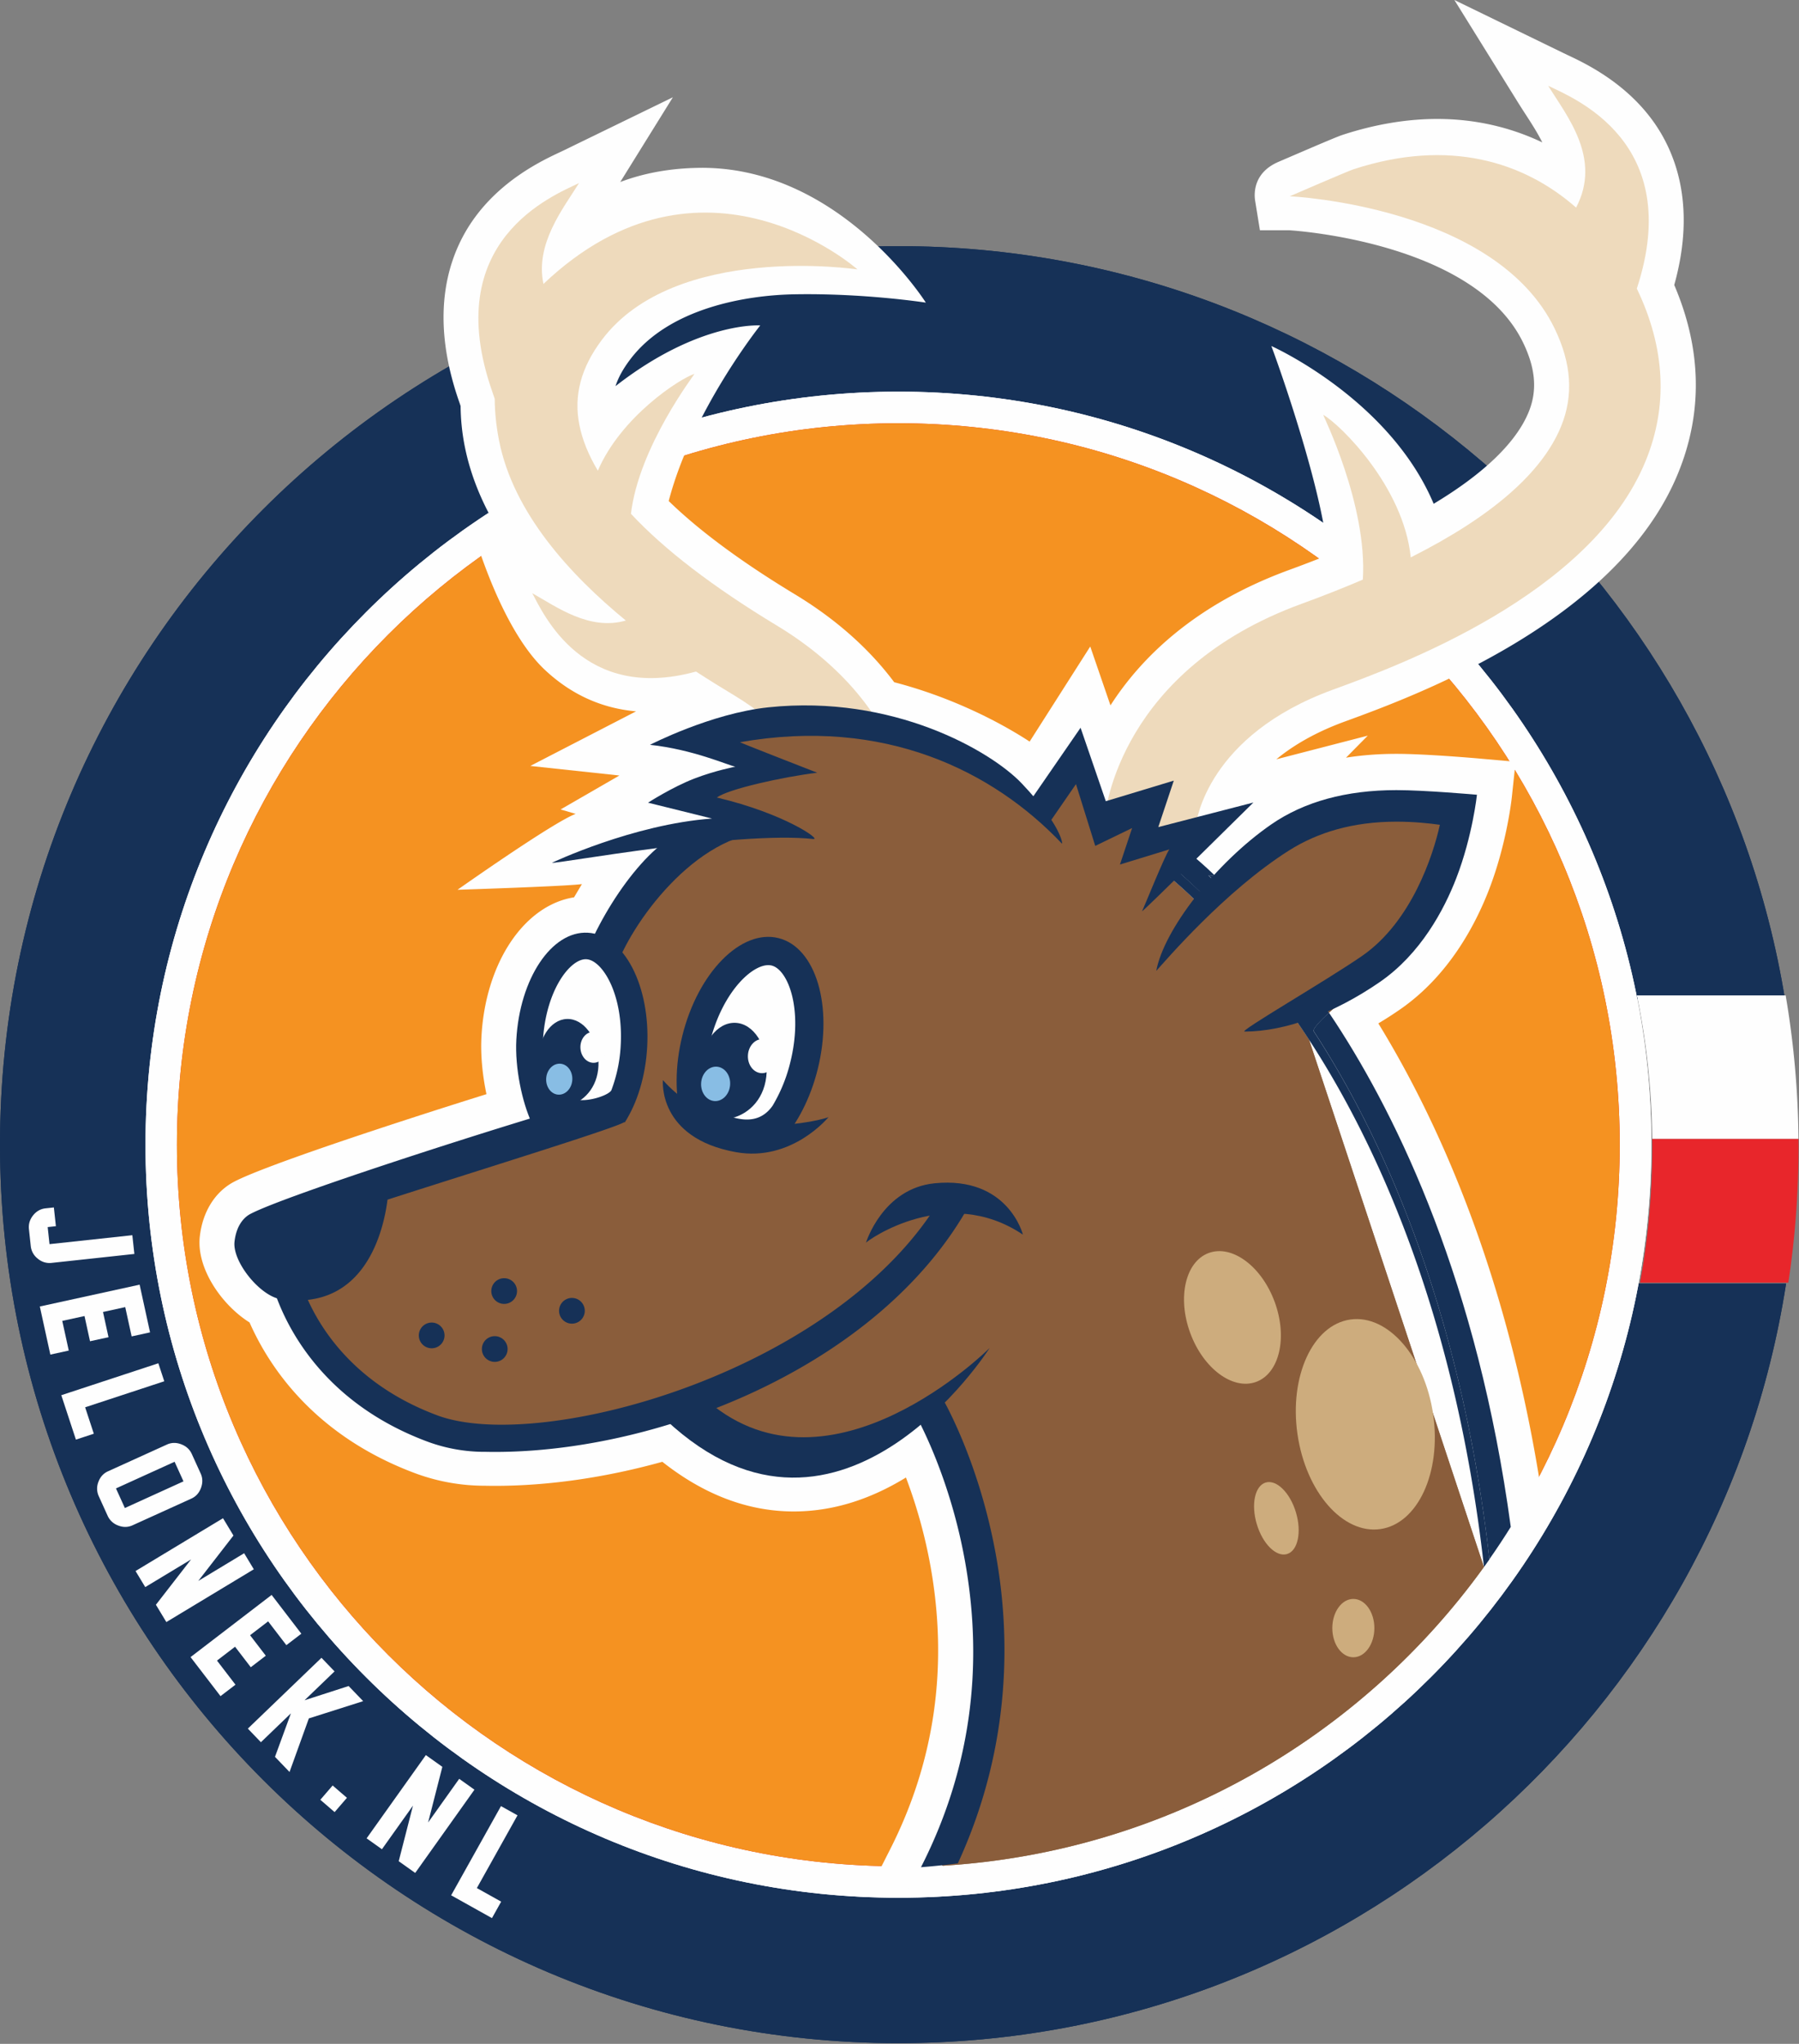 <svg xmlns="http://www.w3.org/2000/svg" viewBox="0 0 103 117"><rect x="0" y="0" width="103" height="117" fill="#808080" stroke="none"/><defs><clipPath id="a"><path d="M0 14.09h102.26v102.87H0z"/></clipPath><clipPath id="b"><path d="M0 14.09h102.26v102.87H0z"/></clipPath></defs><g clip-path="url(#a)"><path fill="#163157" d="M92.735 73.48v-16.3h9.46c-3.988-24.438-25.193-43.09-50.758-43.09C23.029 14.09 0 37.119 0 65.524 0 93.93 23.029 116.96 51.437 116.96c25.701 0 46.998-18.85 50.823-43.48z"/></g><g clip-path="url(#b)"><path fill="#163157" d="M92.735 73.48v-16.3h9.46c-3.988-24.438-25.193-43.09-50.758-43.09C23.029 14.09 0 37.119 0 65.524 0 93.93 23.029 116.96 51.437 116.96c25.701 0 46.998-18.85 50.823-43.48z"/></g><path fill="#fefefe" d="M1.761 71.334l-.104-.97c-.031-.286.047-.549.236-.788.19-.238.428-.374.717-.405l.474-.051.116 1.073-.47.051.105.977 4.742-.512.116 1.073-4.742.513a1.03 1.03 0 01-.788-.243 1.045 1.045 0 01-.402-.718"/><path fill="#fefefe" d="M2.882 77.543L2.28 74.79l5.714-1.25.597 2.731-1.054.231-.367-1.677-1.273.279.316 1.444-1.059.231-.316-1.443-1.273.278.372 1.699z"/><path fill="#fefefe" d="M4.346 82.41l-.836-2.542 5.556-1.828.339 1.03-4.53 1.49.497 1.513z"/><path fill="#fefefe" d="M5.655 85.65a1.042 1.042 0 01-.021-.82c.105-.285.288-.487.55-.606l3.37-1.53c.262-.12.536-.125.82-.017.286.108.488.293.607.555l.508 1.118c.118.26.124.535.018.825-.106.289-.29.493-.552.612l-3.363 1.527c-.265.12-.54.125-.824.014a1.05 1.05 0 01-.604-.555zm1.494.676l3.356-1.526-.509-1.122-3.356 1.526z"/><path fill="#fefefe" d="M8.926 91.864l2.013-2.594-2.623 1.583-.556-.92 5.008-3.023.598.991-2.015 2.6 2.627-1.586.554.918-5.002 3.018-.004.007z"/><path fill="#fefefe" d="M12.625 97.095L10.91 94.86l4.642-3.559 1.701 2.22-.857.656-1.044-1.362-1.034.793.9 1.173-.86.659-.9-1.173-1.034.793 1.058 1.38z"/><path fill="#fefefe" d="M20.793 97.382l-3.11.988-1.106 3.067-.833-.867.912-2.49-1.718 1.653-.748-.779 4.216-4.054.748.778-1.717 1.652 2.523-.814z"/><path fill="#fefefe" d="M18.34 103.028l.705-.818.818.705-.705.818z"/><path fill="#fefefe" d="M22.828 106.544l.816-3.181-1.777 2.496-.877-.624 3.392-4.765.944.672-.815 3.186 1.78-2.5.873.622-3.388 4.76-.002.007z"/><path fill="#fefefe" d="M28.167 109.802l-2.337-1.306 2.853-5.106.946.528-2.327 4.164 1.392.777z"/><path fill="#fefefe" d="M94.548 65.526c0 23.809-19.3 43.11-43.109 43.11-23.808 0-43.109-19.301-43.109-43.11 0-23.805 19.3-43.106 43.109-43.106 23.808 0 43.109 19.3 43.109 43.106"/><path fill="#fefefe" d="M94.548 65.526c0 23.809-19.3 43.11-43.109 43.11-23.808 0-43.109-19.301-43.109-43.11 0-23.805 19.3-43.106 43.109-43.106 23.808 0 43.109 19.3 43.109 43.106"/><path fill="#ea2227" d="M92.736 65.53c0 22.811-18.492 41.303-41.303 41.303-22.81 0-41.303-18.492-41.303-41.303 0-22.808 18.492-41.3 41.303-41.3 22.811 0 41.303 18.492 41.303 41.3"/><path fill="#f59221" d="M92.736 65.53c0 22.811-18.492 41.303-41.303 41.303-22.81 0-41.303-18.492-41.303-41.303 0-22.808 18.492-41.3 41.303-41.3 22.811 0 41.303 18.492 41.303 41.3"/><path fill="#fefefe" d="M94.597 65.204h8.373a51.443 51.443 0 00-.734-8.224H93.72c.548 2.66.847 5.41.877 8.224"/><path fill="#e8262b" d="M102.968 65.2h-8.373c.002.157.006.314.006.471l-.001.131a43.156 43.156 0 01-.7 7.625h8.489a51.52 51.52 0 00.583-7.625l.002-.13c0-.158-.005-.315-.006-.472"/><path fill="#fefefe" d="M50.942 105.907c2.584-5.068 3.365-10.553 2.323-16.304a28.76 28.76 0 00-1.396-5.023c-2.104 1.291-4.256 1.943-6.424 1.943-2.608 0-5.134-.955-7.523-2.843-3.243.902-6.53 1.377-9.568 1.377-.197 0-.393-.002-.587-.006a11.437 11.437 0 01-3.982-.71c-5.758-2.144-8.364-6.067-9.497-8.637-1.603-1.005-3.054-3.114-2.848-4.924.16-1.415.873-2.555 1.954-3.127 1.798-.952 9.561-3.488 14.458-5.018-.235-1.11-.343-2.276-.287-3.295.23-4.247 2.46-7.525 5.302-7.973.038-.067.412-.691.451-.758-.852.127-7.123.326-7.123.326s5.472-3.865 6.765-4.345l-.864-.253 3.366-1.943-5.1-.548 5.936-3.064.12-.061c-1.994-.174-3.736-.982-5.22-2.373-2.62-2.454-4.159-8.14-4.159-8.14l1.627.362c-1.04-1.665-1.73-3.349-2.062-5.043a12.46 12.46 0 01-.233-2.286l-.007-.02-.058-.172c-1.837-5.209-.554-8.613.846-10.552 1.62-2.244 3.923-3.324 4.907-3.785l.217-.103 6.248-3.04-3.012 4.85c1.413-.534 2.906-.78 4.438-.81 8.092-.16 13.058 7.715 13.058 7.715s-3.536-.551-7.55-.476c-2.69.05-7.148.76-9.39 3.745-.395.525-.669 1.02-.828 1.512 4.775-3.727 8.287-3.476 8.287-3.476s-3.888 4.866-5.241 10.052c1.746 1.7 4.169 3.49 7.217 5.335 2.338 1.413 4.25 3.106 5.695 5.038 3.002.78 5.758 2.097 7.753 3.398l3.47-5.443 1.158 3.37c1.76-2.741 4.85-5.792 10.26-7.764a69.005 69.005 0 002.179-.836c-.227-3.26-2.358-9.63-3.228-11.971 0 0 6.756 3.01 9.293 9.031 2.866-1.72 4.73-3.514 5.44-5.255.5-1.224.398-2.484-.318-3.967-2.75-5.69-12.853-6.404-13.409-6.437h-1.661l-.273-1.686c-.059-.362-.136-1.592 1.327-2.225l.382-.165 1.182-.508c1.823-.78 2.002-.838 2.12-.877 1.85-.604 3.673-.91 5.417-.91 2.126 0 4.157.457 6.012 1.342-.244-.493-.573-1.018-.951-1.598a38.763 38.763 0 01-.416-.65L83.269 0l6.249 3.04.216.103c.963.452 3.219 1.51 4.833 3.685 1.328 1.788 2.582 4.858 1.29 9.487 1.567 3.66 1.646 7.282.225 10.763-3.484 8.536-15.22 12.816-19.076 14.222-1.72.628-2.992 1.392-3.93 2.166l5.235-1.354-1.247 1.262c.915-.147 1.879-.22 2.89-.22 1.708 0 4.662.261 4.787.272l2.033.181-.216 2.03c-.011.107-.29 2.65-1.3 5.274-.803 2.082-2.339 4.964-5.099 6.873-.407.282-.823.55-1.244.8 3.511 5.72 7.753 15.039 9.577 28.49 0 0-5.092 5.918-5.2 6.073-8.963 12.843-28.803 14.693-29.096 14.716l-4.482.468z"/><path fill="#eedabc" d="M93.728 16.549l-.014-.028c2.762-8.404-3.643-10.914-5.076-11.611 1.08 1.739 3.077 4.162 1.6 6.973C87.265 9.273 82.98 7.9 77.494 9.69c-.339.111-3.653 1.547-3.653 1.547.088-.001 11.784.567 15.168 7.57.969 2.005 1.09 3.836.37 5.599-1.084 2.656-3.97 5.168-8.608 7.502-.41-4.065-4.065-7.632-5.012-8.162-.02.019 2.539 5.151 2.27 9.433-1.095.47-2.262.931-3.505 1.385-10.387 3.788-11.231 11.841-11.262 12.182l-.082.906 3.18-.29 2.012.755.099-.886c.023-.208.654-5.13 7.846-7.752 3.65-1.332 14.757-5.382 17.905-13.096 1.286-3.15 1.12-6.46-.494-9.835"/><path fill="#eedabc" d="M44.462 35.8c-3.65-2.208-6.433-4.343-8.338-6.389.454-3.841 3.652-7.99 3.638-8.01-.855.279-4.198 2.445-5.533 5.543-.538-.9-.894-1.778-1.061-2.636-.328-1.673.095-3.261 1.292-4.854 4.184-5.568 14.557-4.046 14.635-4.03 0 0-8.843-7.847-17.981.831-.48-2.302 1.114-4.288 2.037-5.775-1.453.707-8.02 3.277-4.956 11.968.038.107.08.24.13.384.004.794.092 1.592.246 2.376.81 4.138 4.055 7.686 7.262 10.315-2.086.6-3.968-.783-5.359-1.565.641 1.184 2.898 6.264 9.376 4.485.879.572 1.638 1.031 2.188 1.364 5.864 3.547 5.568 7.98 5.552 8.167l-.065.795 1.897-.315 2.744.805.084-.81c.032-.305.682-7.527-7.788-12.65"/><path fill="#fefefe" d="M86.773 43.875l-.165-.015.142.229z"/><path fill="#957554" d="M84.96 89.703c-7.03 9.753-18.211 16.316-30.956 17.098-.85.053 5.22-6.772 2.31-16.712-1.225-4.18-2.24-7.816-2.62-9.152a14.64 14.64 0 01-1.633.72l.017.055c-1.106.54-2.65 1.455-3.798 1.455-1.606 0-6.136.798-7.167-.101l-.635-1.89c-2.658-.562-10.067.682-11.572.87l-.803.3-4.319-1.163-.07-.034c-.272-.134-5.47-3.74-6.981-7.314-.449-1.059-1.72-2.861-1.725-3.734l-.05-.257c-.06-.321.218-.437.384-.506.114-.047.31-.127.636-.258.65-.261 1.82-.728 3.903-1.551 1.73-.684 4.529-.803 6.684-1.52 3.053-1.015 6.253-2.007 7.023-2.607.597-.466.18-2.773.388-4.494.406-3.359.952-7.887 4.863-9.408l.82-1.598-3.768.197 4.994-1.135-.931-1.63 3.133-1.844-3.336-1.753 9.138-.507 10.685 4.716 1.88-2.056 1.656 2.137 1.848-.05.786 2.377 2.998-1.344-.722 1.747a1.823 1.823 0 00-.068-.052l-1.004 1.505c.017.012.906.715 2.263 2.103.345-.496.81-.907 1.355-1.196a38.232 38.232 0 00-.997-.987l.59.03c1.711-1.408 4.68-4.415 11.715-4.415.5 0 1.016.012 1.531.037a.467.467 0 01.45.399c.041.258.2 1.17-2.008 5.233-.029.054-.318 1.45-1.605 2.608.227.324-2.653 2.563-4.155 3.954a52.684 52.684 0 00-.768-1.118 3.867 3.867 0 01-1.492 1.017c.373.526.75 1.078 1.127 1.657zm-11.223-3.276c-.267-.9-.807-1.455-1.154-1.455a.264.264 0 00-.076.01c-.149.045-.275.246-.337.538-.081.38-.046.872.095 1.349.266.898.806 1.455 1.153 1.455a.258.258 0 00.077-.011c.148-.044.274-.246.337-.538zm4.5 6.51c0-.69-.372-1.272-.812-1.272-.44 0-.81.583-.81 1.272 0 .69.37 1.272.81 1.272z"/><path fill="#8a5d3b" d="M84.96 89.703c-7.03 9.753-18.211 16.316-30.956 17.098-.85.053 5.22-6.772 2.31-16.712-1.225-4.18-2.24-7.816-2.62-9.152a14.64 14.64 0 01-1.633.72l.017.055c-1.106.54-2.65 1.455-3.798 1.455-1.606 0-6.136.798-7.167-.101l-.635-1.89c-2.658-.562-10.067.682-11.572.87l-.803.3-4.319-1.163-.07-.034c-.272-.134-5.47-3.74-6.981-7.314-.449-1.059-1.72-2.861-1.725-3.734l-.05-.257c-.06-.321.218-.437.384-.506.114-.047.31-.127.636-.258.65-.261 1.82-.728 3.903-1.551 1.73-.684 4.529-.803 6.684-1.52 3.053-1.015 6.253-2.007 7.023-2.607.597-.466.18-2.773.388-4.494.406-3.359.952-7.887 4.863-9.408l.82-1.598-3.768.197 4.994-1.135-.931-1.63 3.133-1.844-3.336-1.753 9.138-.507 10.685 4.716 1.88-2.056 1.656 2.137 1.848-.05.786 2.377 2.998-1.344-.722 1.747a1.823 1.823 0 00-.068-.052l-1.004 1.505c.017.012.906.715 2.263 2.103.345-.496.81-.907 1.355-1.196a38.232 38.232 0 00-.997-.987l.59.03c1.711-1.408 4.68-4.415 11.715-4.415.5 0 1.016.012 1.531.037a.467.467 0 01.45.399c.041.258.2 1.17-2.008 5.233-.029.054-.318 1.45-1.605 2.608.227.324-2.653 2.563-4.155 3.954a52.684 52.684 0 00-.768-1.118 3.867 3.867 0 01-1.492 1.017c.373.526.75 1.078 1.127 1.657zm-11.223-3.276c-.267-.9-.807-1.455-1.154-1.455a.264.264 0 00-.076.01c-.149.045-.275.246-.337.538-.081.38-.046.872.095 1.349.266.898.806 1.455 1.153 1.455a.258.258 0 00.077-.011c.148-.044.274-.246.337-.538zm4.5 6.51c0-.69-.372-1.272-.812-1.272-.44 0-.81.583-.81 1.272 0 .69.37 1.272.81 1.272z"/><path fill="#163157" d="M58.566 70.676c-4.34-2.92-8.877.317-8.986.463 0 0 .954-3.109 3.936-3.403 4.21-.417 5.05 2.94 5.05 2.94"/><path fill="#163157" d="M37.64 80.813c1.227.934 1.199-2.03 2.909-.58 7.018 5.957 16.056-3.003 16.115-3.073 0 0-8.829 13.913-19.024 3.653"/><path fill="#163157" d="M25.451 76.446a.736.736 0 11-1.472 0 .736.736 0 011.472 0"/><path fill="#163157" d="M29.601 73.906a.736.736 0 11-1.472 0 .736.736 0 011.472 0"/><path fill="#163157" d="M29.061 77.186a.736.736 0 11-1.47 0 .736.736 0 011.47 0"/><g><path fill="#163157" d="M33.481 75.036a.736.736 0 11-1.472 0 .736.736 0 011.472 0"/></g><g><path fill="#163157" d="M37.955 61.83c3.454 3.904 9.318 2.22 9.483 2.118 0 0-2.102 2.58-5.3 2.007-4.514-.81-4.183-4.125-4.183-4.125"/></g><g><path fill="#163157" d="M42.254 64.352c.93.232 1.775.571 2.488.974.902-1.004 1.657-2.44 2.075-4.117.9-3.613-.106-6.975-2.245-7.508-2.14-.532-4.604 1.966-5.503 5.58-.439 1.761-.423 3.462-.046 4.804.96-.1 2.077-.02 3.231.267"/></g><g><path fill="#fefefe" d="M40.38 62.441a8.992 8.992 0 01.26-2.769c.755-3.035 2.601-4.633 3.54-4.4.94.234 1.822 2.511 1.066 5.547a8.995 8.995 0 01-1.01 2.475c-.677.971-1.62.833-2.174.696-.76-.19-1.589-.61-1.683-1.549"/></g><g><path fill="#163157" d="M43.895 61.354c-.059 1.507-.987 2.404-2.006 2.654-2.453.603-1.85-1.295-1.792-2.802.059-1.507.957-2.696 2.006-2.655 1.049.041 1.851 1.296 1.792 2.803"/></g><g><path fill="#fefefe" d="M44.459 60.489c-.021.539-.405.961-.857.944-.453-.018-.802-.469-.781-1.008.021-.54.404-.962.857-.944.452.017.802.469.78 1.008"/></g><g><path fill="#88bde4" d="M41.802 62.102c-.038.545-.44.96-.897.928-.458-.032-.799-.498-.762-1.041.037-.545.44-.959.897-.927.457.03.8.497.762 1.04"/></g><g><path fill="#163157" d="M38.956 47.65c-2.403 1.087-5.094 5.44-5.816 8.177h1.983c.69-2.523 4.352-7.776 8.499-8.177z"/></g><g><path fill="#163157" d="M33.84 63.001c-4.27 1.18-17.398 5.376-19.513 6.495-.328.174-.79.616-.9 1.581-.13 1.153 1.47 3.127 2.66 3.297 4.857.693 5.887-4.013 6.1-5.7 5.854-1.88 13.229-4.158 13.559-4.445.262-.228.308-.96.36-1.127a3.09 3.09 0 00.091-.452s-2.326.248-2.358.351"/></g><g><path fill="#163157" d="M46.57 48.029c.47.05-1.653-1.46-5.525-2.375.63-.482 3.788-1.184 5.745-1.42 0 0-4.47-1.738-4.42-1.747 8.245-1.452 14.472 1.63 18.43 5.805.053.055-.017-1.04-2.303-3.447-1.76-1.852-7.36-5.103-14.5-4.355-3.295.345-6.783 2.147-6.783 2.147 2.47.265 4.453 1.168 4.886 1.25.01.002-1.146.218-2.348.682-1.272.492-2.65 1.38-2.65 1.38l3.665.908c-4.525.328-9.167 2.533-9.167 2.533.284.07 10.568-1.834 14.97-1.361"/></g><g><path fill="#163157" d="M71.762 45.94l-5.445 1.407.887-2.66-3.892 1.178-1.445-4.205-2.847 4.129c.487.267.718.825 1.028 1.354l1.556-2.257 1.103 3.537 2.111-1.022-.696 2.088 2.827-.866c-.239.309-1.499 3.432-1.558 3.537-.102.181 6.371-6.22 6.371-6.22"/></g><g><path fill="#163157" d="M84.56 45.495s-2.97-.265-4.609-.265c-2.872 0-5.284.661-7.168 1.964-3.187 2.205-6.146 6.024-6.583 8.384.504-.546 3.913-4.565 7.61-6.898 1.621-1.024 3.643-1.644 6.141-1.644 1.006 0 1.884.094 2.487.179-.385 1.752-1.625 5.55-4.45 7.504-2.099 1.451-7.105 4.333-6.728 4.333 2.312 0 5.138-1.038 7.756-2.848 2.32-1.606 3.662-4.117 4.367-5.945.927-2.407 1.178-4.764 1.178-4.764"/></g><g><path fill="#ea2227" d="M72.588 84.97a.274.274 0 00-.076.01c-.15.045-.276.246-.339.539-.081.38-.046.871.096 1.348.268.899.81 1.455 1.16 1.455a.26.26 0 00.076-.01c.15-.045.276-.246.34-.539.08-.38.046-.87-.096-1.347-.268-.9-.811-1.456-1.16-1.456"/></g><g><path fill="#f59221" d="M72.588 84.97a.274.274 0 00-.076.01c-.15.045-.276.246-.339.539-.081.38-.046.871.096 1.348.268.899.81 1.455 1.16 1.455a.26.26 0 00.076-.01c.15-.045.276-.246.34-.539.08-.38.046-.87-.096-1.347-.268-.9-.811-1.456-1.16-1.456"/></g><g><path fill="#ea2227" d="M77.426 94.204c.437 0 .806-.583.806-1.272 0-.69-.37-1.272-.806-1.272-.437 0-.806.583-.806 1.272 0 .69.369 1.272.806 1.272"/></g><g><path fill="#f59221" d="M77.426 94.204c.437 0 .806-.583.806-1.272 0-.69-.37-1.272-.806-1.272-.437 0-.806.583-.806 1.272 0 .69.369 1.272.806 1.272"/></g><g><path fill="#163157" d="M57.003 88.921c-.975-5.313-2.98-8.767-3.066-8.911l-1.557.914c.005.008.129.223.325.616.593 1.187 1.852 4.008 2.535 7.775 1.123 6.2.278 12.105-2.51 17.573a40.743 40.743 0 002.11-.22c3.167-6.877 2.971-13.345 2.163-17.747"/></g><g><path fill="#163157" d="M76.088 57.97c-.576.534-.95.943-.866 1.07 3.68 5.645 8.365 15.435 10.053 30.215.424-.604.831-1.22 1.223-1.848-1.894-13.97-6.432-23.35-10.03-28.867-.127-.195-.253-.382-.38-.57"/></g><g><path fill="#163157" d="M76.09 57.978a53.44 53.44 0 00-.767-1.118 3.87 3.87 0 01-1.493 1.017c.373.525.75 1.077 1.128 1.657 3.667 5.624 8.34 15.394 10.006 30.17.105-.146.21-.293.314-.441-1.688-14.78-6.373-24.57-10.054-30.215-.083-.127.291-.537.867-1.07"/></g><g><path fill="#163157" d="M67.41 49.867c.331.282.922.805 1.698 1.581a4.26 4.26 0 01.754-.673 37.3 37.3 0 00-.678-.661l.383.019a23.54 23.54 0 00-1.549-1.373l-.212.513z"/></g><g><path fill="#163157" d="M66.95 50.205c.017.012.906.716 2.262 2.103.346-.496.81-.907 1.356-1.195a38.237 38.237 0 00-.997-.988l-.383-.019c.222.211.45.433.678.662a4.26 4.26 0 00-.754.672 28.969 28.969 0 00-1.698-1.58l.396-.594.212-.514a2.015 2.015 0 00-.069-.052z"/></g><g><path fill="#163157" d="M27.781 83.11a9.41 9.41 0 01-3.303-.583c-7.733-2.88-8.988-9.332-9.038-9.605l1.579-.29c.045.237 1.172 5.84 8.019 8.39 6.012 2.238 23.495-2.624 29.124-12.942l1.409.769c-5.173 9.483-18.238 14.464-27.79 14.26"/></g><g><path fill="#163157" d="M32.792 63.601c-.9-.049-1.609.485-2.36.65-.533-1.151-.958-3.111-.87-4.733.19-3.495 2.02-6.237 4.09-6.125 2.069.113 3.592 3.037 3.402 6.532-.093 1.703-.576 3.226-1.285 4.328-.836-.354-1.86-.591-2.977-.652"/></g><g><path fill="#fefefe" d="M35.007 62.4a8.454 8.454 0 00.531-2.559c.16-2.935-1.057-4.88-1.965-4.93-.909-.05-2.33 1.753-2.49 4.688-.047.882.03 1.74.224 2.503.51-.042 1.364.844 1.9.873.734.04 1.7-.327 1.8-.575"/></g><g><path fill="#163157" d="M34.265 60.74c.05 1.367-.726 2.241-1.63 2.538-2.176.713-1.762-1.044-1.812-2.41-.052-1.365.678-2.502 1.629-2.537.95-.035 1.762 1.044 1.813 2.41"/></g><g><path fill="#fefefe" d="M34.715 59.928c.018.488-.3.897-.709.912-.41.015-.757-.369-.775-.857-.018-.488.3-.897.71-.913.41-.015.756.37.774.858"/></g><g><path fill="#88bde4" d="M32.766 61.828c-.034.49-.395.863-.808.835-.412-.028-.719-.448-.686-.937.034-.49.396-.863.808-.834.412.027.72.447.686.936"/></g><g><path fill="#cdac7d" d="M82.055 80.975c.476 3.312-.878 6.248-3.023 6.556-2.146.308-4.27-2.127-4.747-5.44-.476-3.312.878-6.247 3.024-6.555 2.145-.308 4.27 2.127 4.746 5.44"/></g><g><path fill="#cdac7d" d="M72.981 74.528c.749 2.037.273 4.087-1.062 4.578-1.335.49-3.025-.763-3.774-2.801-.75-2.038-.274-4.088 1.062-4.579 1.336-.49 3.025.763 3.774 2.802"/></g><g><path fill="#cdac7d" d="M74.199 86.58c.337 1.13.108 2.197-.511 2.381-.62.185-1.395-.582-1.732-1.712-.337-1.13-.109-2.197.51-2.382.62-.184 1.396.582 1.733 1.713"/></g><g><path fill="#cdac7d" d="M78.688 93.2c0 .922-.54 1.67-1.204 1.67-.665 0-1.204-.748-1.204-1.67 0-.922.539-1.67 1.204-1.67.665 0 1.204.748 1.204 1.67"/></g></svg>